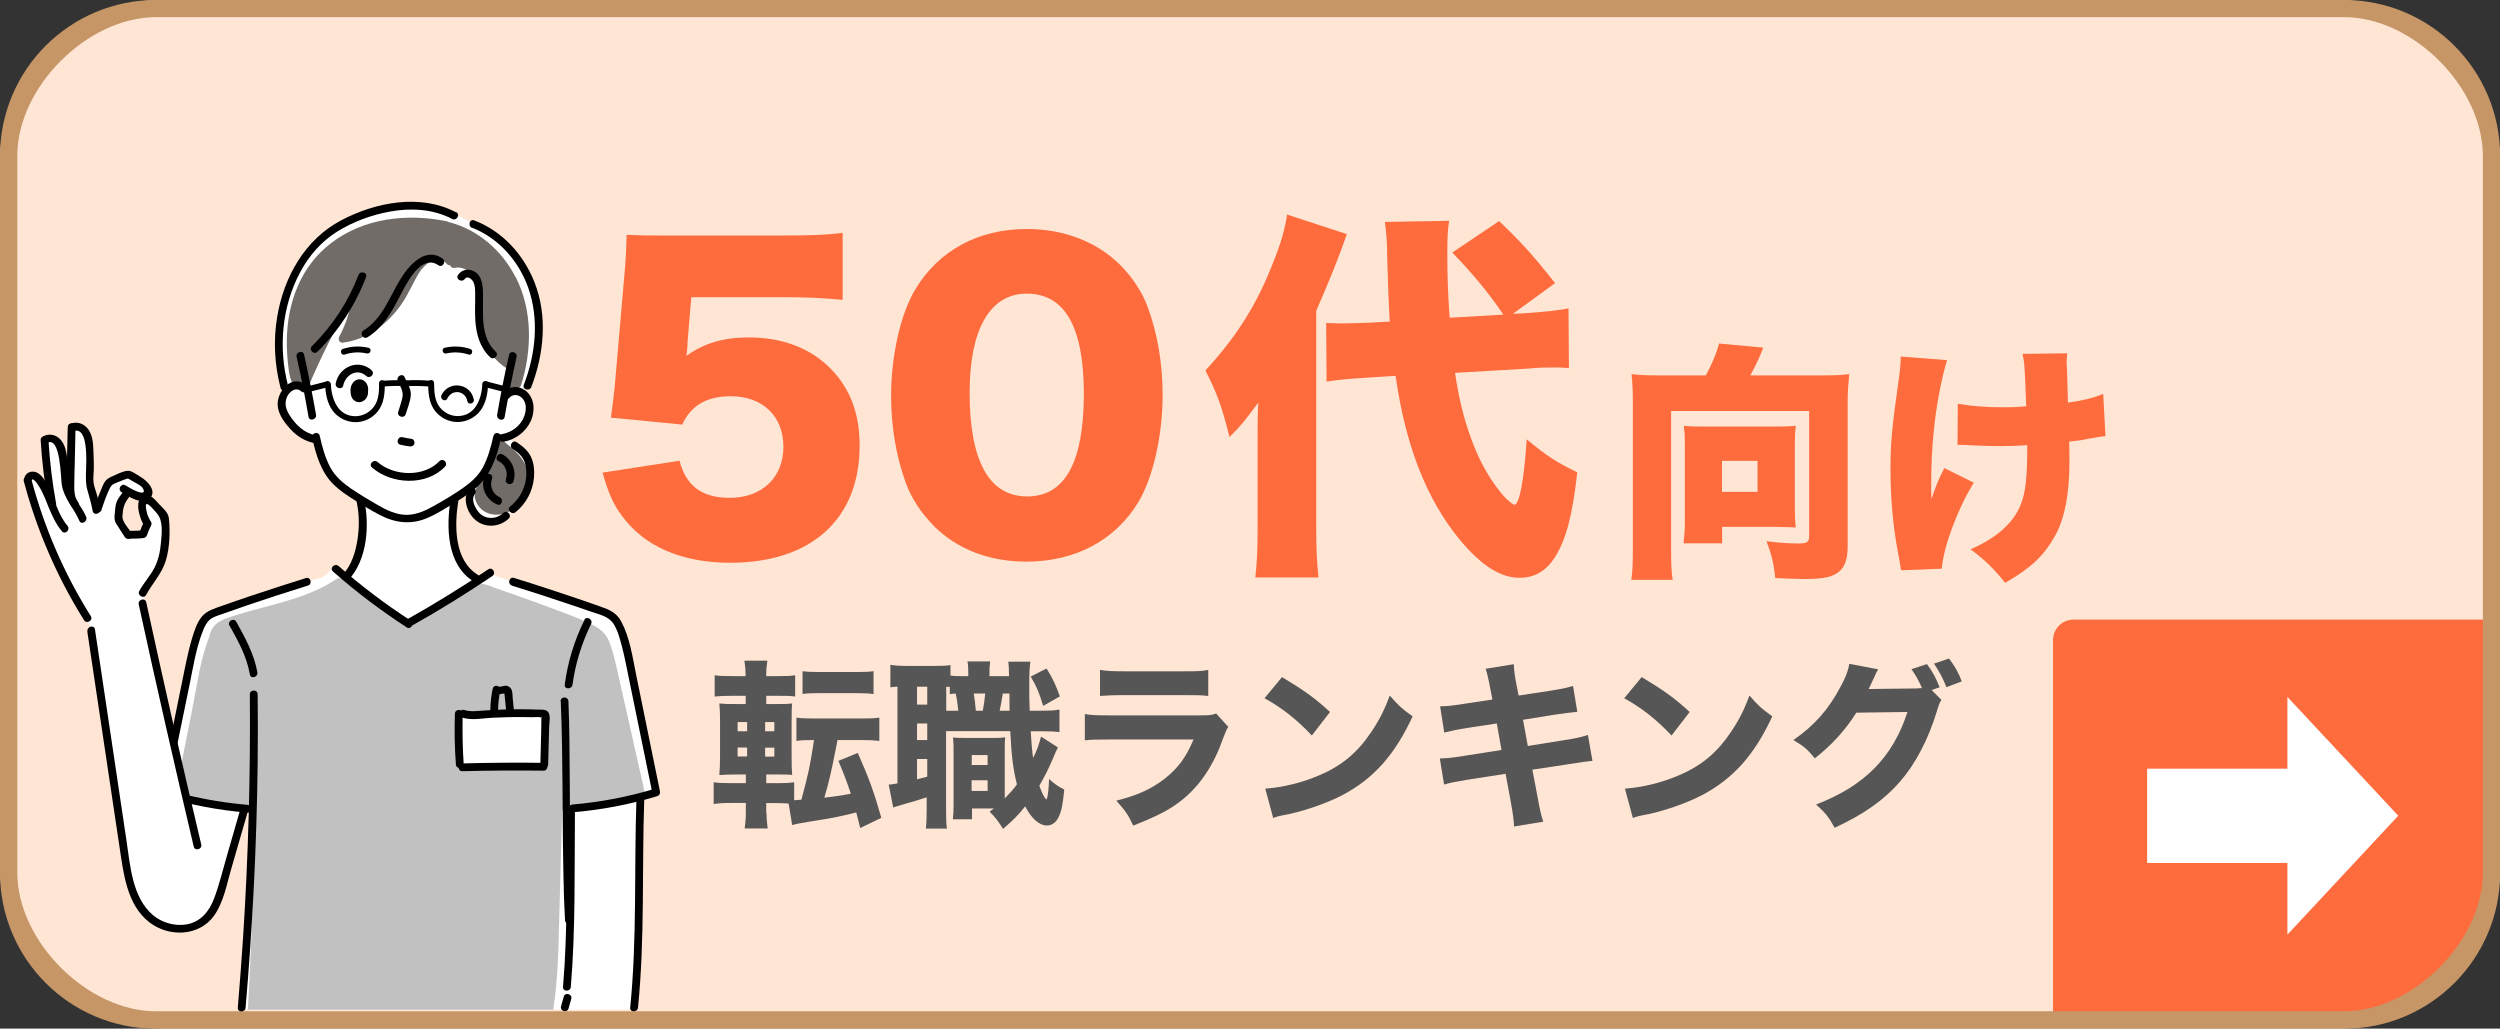 <?xml version="1.0" encoding="UTF-8"?>
<svg id="_レイヤー_2" data-name="レイヤー 2" xmlns="http://www.w3.org/2000/svg" viewBox="0 0 176.41 72.58">
  <rect x="0" y="0" width="176.41" height="72.58" fill="#333333" stroke="none"/>
  <defs>
    <style>
      .cls-1 {
        fill: #fe6c3d;
      }

      .cls-2 {
        fill: #c1c1c1;
      }

      .cls-3 {
        fill: #726c68;
      }

      .cls-4 {
        fill: #fff;
      }

      .cls-5 {
        fill: #c69666;
      }

      .cls-6 {
        fill: #ffe5d4;
      }

      .cls-7 {
        fill: #565656;
      }
    </style>
  </defs>
  <g id="_レイヤー_1-2" data-name="レイヤー 1">
    <g>
      <g>
        <rect class="cls-6" x="0" width="176.41" height="72.58" rx="11.38" ry="11.38"/>
        <path class="cls-1" d="M146.32,43.72h29.56v18.5c0,5.68-4.61,10.29-10.29,10.29h-20.72v-27.34c0-.8.65-1.45,1.45-1.45Z"/>
        <polygon class="cls-4" points="169.23 57.56 161.41 49.18 161.41 54.24 151.51 54.24 151.51 60.89 161.41 60.89 161.41 65.95 169.23 57.56"/>
        <path class="cls-5" d="M165.41,1.21c4.85,0,9.79,4.94,9.79,9.79v50.57c0,4.85-4.94,9.79-9.79,9.79H11.01c-4.85,0-9.79-4.94-9.79-9.79V11.01C1.21,6.16,6.16,1.21,11.01,1.21M165.41,0H11.01C4.93,0,0,4.93,0,11.01v50.57c0,6.08,4.93,11.01,11.01,11.01h154.4c6.08,0,11.01-4.93,11.01-11.01V11.01C176.41,4.93,171.49,0,165.41,0h0Z"/>
      </g>
      <g>
        <path class="cls-7" d="M54.09,57.36c0,.39.03.71.08,1.1h-1.62c.05-.39.08-.74.08-1.18v-.62h-.99c-.56,0-.88.01-1.28.08v-1.54c.36.05.58.06,1.19.06h1.08v-.61h-.56c-.58,0-.85.01-1.31.04.04-.46.05-.88.05-1.51v-2.17c0-.63-.01-.93-.05-1.37.41.04.58.04,1.29.04h.57v-.58h-.98c-.57,0-.8.01-1.21.05v-1.5c.36.05.63.06,1.29.06h.89v-.1c0-.37-.03-.65-.08-.99h1.62c-.05.3-.08.61-.08.99v.1h.77c.65,0,.91-.01,1.27-.06v1.5c-.38-.05-.52-.05-1.18-.05h-.86v.58h.79c.6,0,.8-.01,1.04-.04-.03.25-.04.53-.04,1.26v2.36c0,.83.01,1.13.04,1.42-.28-.03-.46-.03-1.09-.03h-.74v.61h.94c.47,0,.66-.01,1.03-.06v1.27l.51-.04c.48-1.76.63-2.45.89-4.21-.61,0-.86.01-1.24.06v-1.64c.37.05.71.06,1.31.06h3.25c.58,0,.93-.01,1.29-.06v1.64c-.37-.04-.76-.06-1.29-.06h-1.66q-.04.19-.23,1.16c-.18.91-.39,1.87-.7,2.91.84-.1,1.02-.13,1.87-.28-.33-.98-.5-1.41-.88-2.32l1.37-.56c.79,1.78,1.16,2.81,1.66,4.58l-1.49.72c-.14-.56-.15-.62-.28-1.1-1.33.33-1.54.37-3.12.62-.93.15-1.1.19-1.4.27l-.25-1.52c-.23-.01-.46-.03-.79-.03h-.79v.7ZM52.05,50.95v.65h.67v-.65h-.67ZM52.05,52.75v.63h.67v-.63h-.67ZM54.64,51.6v-.65h-.65v.65h.65ZM54.64,53.39v-.63h-.65v.63h.65ZM56.62,47.36c.36.05.63.06,1.27.06h2.48c.63,0,.91-.01,1.27-.06v1.61q-.14,0-.3-.03c-.18-.01-.55-.03-.96-.03h-2.48c-.6,0-.91.01-1.27.06v-1.62Z"/>
        <path class="cls-7" d="M73.33,50.15c.79,0,1-.01,1.43-.08v1.59c-.43-.05-.65-.06-1.43-.06h-.6c.05.8.1,1.41.17,1.89.28-.58.37-.81.56-1.51l1.19.76c-.11.23-.15.3-.38.85-.24.58-.6,1.29-.93,1.85.23.62.33.83.51.98.09-.19.14-.62.18-1.45.34.32.67.55,1.07.74-.1,1.03-.2,1.54-.39,1.92-.18.41-.48.62-.85.62-.52,0-1.08-.5-1.52-1.35-.48.61-.8.93-1.56,1.59-.38-.6-.56-.83-.95-1.22.14-.09.18-.13.3-.22h-1.54v.76h-1.35c.04-.38.05-.67.05-1.09v-3.59c0-.56,0-.69-.04-1.1.22.04.34.04.77.04h2.12c.32,0,.46,0,.79-.04-.03.3-.03.44-.03,1.1v3.21c.37-.38.6-.63.86-.99-.27-1.09-.38-1.93-.47-3.76h-4.53v5.5c0,.71.01,1.03.06,1.38h-1.49c.05-.39.06-.76.06-1.4v-.81c-.55.18-1.05.34-1.55.47-.6.18-.62.18-.81.25l-.32-1.62c.13,0,.25-.01.62-.08v-6.83c-.22.01-.32.03-.5.05v-1.59c.29.05.58.08,1.16.08h1.9c.6,0,.85-.01,1.18-.06v.74c.2.03.42.04.69.04h.57c0-.6-.01-.74-.06-1.04h1.6c-.04.3-.05.47-.05,1.04h1.38c-.01-.65-.01-.71-.05-1.02h1.56c-.06.46-.08.7-.08,1.82,0,.52,0,.85.03,1.64h.65ZM64.71,49.72h.72v-1.26h-.72v1.26ZM64.71,52.22h.72v-1.17h-.72v1.17ZM64.71,54.99c.3-.08.38-.09.72-.19v-1.24h-.72v1.43ZM67.62,50.15c-.05-.5-.09-.83-.19-1.21-.18.01-.23.01-.41.04v-.51c-.11,0-.15,0-.25-.01v1.69h.85ZM68.56,55.81h1.13v-.75h-1.13v.75ZM68.57,53.98h1.12v-.7h-1.12v.7ZM69.35,50.15c.08-.41.13-.8.17-1.21h-.81c.06.37.1.62.15,1.21h.5ZM71.24,50.15c0-.17,0-.56-.01-1.21h-.47c-.08.51-.13.8-.22,1.21h.7ZM73.85,47.17c.46.74.63,1.13.94,1.97l-1.18.67c-.3-.98-.44-1.31-.88-2.07l1.12-.57Z"/>
        <path class="cls-7" d="M76.55,50.39c.55.08.79.09,1.92.09h6.12c.74,0,.86-.01,1.23-.13l.85.94c-.14.23-.19.36-.36.8-.65,1.87-1.62,3.33-2.88,4.34-.86.7-1.73,1.14-3.47,1.83-.34-.75-.52-1.02-1.19-1.76,1.54-.39,2.5-.84,3.44-1.57.93-.74,1.5-1.52,2.01-2.75h-5.78c-1.04,0-1.42.01-1.89.06v-1.84ZM77.62,47.27c.46.08.88.1,1.75.1h4.16c1.03,0,1.27-.01,1.73-.1v1.84c-.43-.05-.62-.06-1.7-.06h-4.23c-.81,0-1.32.03-1.71.06v-1.84Z"/>
        <path class="cls-7" d="M90.47,47.78c1.64.99,2.36,1.52,3.38,2.46l-1.28,1.66c-1.05-1.12-2.12-1.96-3.34-2.63l1.24-1.5ZM89.28,55.65c1.17-.08,2.62-.42,3.78-.93,1.61-.67,2.74-1.62,3.73-3.11.57-.85.91-1.54,1.28-2.53.6.7.83.91,1.61,1.47-1.26,2.72-2.75,4.39-4.96,5.56-1.02.53-2.48,1.05-3.69,1.32q-.32.06-.56.11c-.29.06-.37.09-.63.18l-.56-2.08Z"/>
        <path class="cls-7" d="M105.17,48.65q-.19-1.05-.34-1.46l1.99-.32c.01.41.06.77.19,1.46l.15.75,2.23-.34c.83-.13,1.12-.19,1.61-.34l.3,1.83q-.56.05-1.6.2l-2.23.36.34,1.85,2.54-.41c.84-.13,1.18-.2,1.7-.37l.32,1.83q-.44.03-1.66.23l-2.58.39.36,1.89c.18.99.24,1.27.41,1.78l-2.06.34c-.01-.37-.09-.96-.24-1.78l-.36-1.94-2.74.43c-.79.13-1.08.18-1.6.33l-.3-1.84c.52-.01.84-.05,1.68-.18l2.67-.42-.33-1.87-1.98.3c-.89.14-1.03.18-1.73.34l-.29-1.85c.56-.01.79-.04,1.71-.18l1.98-.3-.14-.72Z"/>
        <path class="cls-7" d="M115.85,47.78c1.64.99,2.36,1.52,3.38,2.46l-1.28,1.66c-1.05-1.12-2.12-1.96-3.34-2.63l1.24-1.5ZM114.66,55.65c1.17-.08,2.62-.42,3.78-.93,1.61-.67,2.74-1.62,3.73-3.11.57-.85.91-1.54,1.28-2.53.6.7.83.91,1.61,1.47-1.26,2.72-2.75,4.39-4.96,5.56-1.02.53-2.48,1.05-3.69,1.32q-.32.06-.56.11c-.29.06-.37.09-.63.18l-.56-2.08Z"/>
        <path class="cls-7" d="M136.99,49.4c-.13.19-.17.3-.32.8-.61,1.99-1.5,3.69-2.6,4.96-1.14,1.31-2.59,2.32-4.61,3.25-.42-.76-.63-1.03-1.31-1.64,3.43-1.32,5.41-3.33,6.45-6.53l-3.61.05c-.77,1.23-1.76,2.31-2.93,3.22-.53-.65-.76-.84-1.51-1.29,1.49-1.03,2.49-2.17,3.33-3.77.37-.67.55-1.16.61-1.61l2.04.39c-.06.09-.19.34-.37.76-.11.25-.17.36-.3.63l3.3-.04c.14,0,.27-.01.46-.03-.22-.51-.41-.86-.74-1.33l1.09-.36c.43.58.62.94.9,1.64l-.57.19.69.69ZM137.53,46.47c.41.53.69,1.04.9,1.61l-1.08.41c-.25-.63-.55-1.18-.88-1.66l1.05-.36Z"/>
      </g>
      <g>
        <g>
          <path class="cls-1" d="M48.52,24.24c0,.14-.03.41-.08.87,1.22-.89,2.62-1.3,4.38-1.3,2.41,0,4.38.76,5.81,2.22,1.35,1.38,2.03,3.14,2.03,5.41,0,5.19-3.41,8.27-9.14,8.27-3.41,0-6.08-1.16-7.65-3.33-.62-.84-.95-1.62-1.35-3.03l5.43-.84c.46,1.78,1.59,2.62,3.54,2.62,2.27,0,3.79-1.43,3.79-3.6s-1.46-3.57-3.73-3.57c-1.7,0-2.81.68-3.41,2l-5.03-.49c.11-.81.19-1.46.27-2.22l.73-8.44c.05-.57.08-1.22.11-2.24,1.14.05,1.41.05,2.7.05h8.08c2.38,0,3.38-.05,4.46-.19v4.73c-1.43-.14-2.68-.19-4.41-.19h-6.27l-.27,3.24Z"/>
          <path class="cls-1" d="M65.9,37.11c-.89-.89-1.57-1.92-1.97-3-.7-1.92-1.05-4-1.05-6.19,0-2.84.68-5.79,1.7-7.49,1.65-2.76,4.46-4.27,7.87-4.27,2.62,0,4.92.89,6.57,2.51.89.89,1.57,1.92,1.97,3,.7,1.92,1.05,4,1.05,6.22,0,2.84-.68,5.81-1.7,7.52-1.62,2.7-4.46,4.22-7.9,4.22-2.65,0-4.89-.87-6.54-2.51ZM68.42,27.7c0,4.84,1.38,7.33,4.06,7.33s4-2.43,4-7.25-1.41-7.06-4.03-7.06-4.03,2.57-4.03,6.98Z"/>
          <path class="cls-1" d="M88.74,31.3c0-1.46,0-2.03.05-2.89-1.03,1.38-1.22,1.62-2.03,2.43-.54-2.16-.87-3.06-1.7-4.7,2.22-2.41,3.62-4.65,4.76-7.57.54-1.32.87-2.46,1-3.43l4.22,1.38q-.78,2.27-2.16,5.41v15.47c0,1.43.05,2.3.16,3.35h-4.46c.11-1,.16-1.92.16-3.35v-6.08ZM102.67,26.29c.33,2.27.84,4.06,1.57,5.73.51,1.14,1.14,2.14,1.84,2.95.22.27.68.65.78.65.35,0,.68-1.7.87-4.62,1.43,1.19,2.11,1.62,3.57,2.33-.35,3.08-.78,4.7-1.57,5.98-.62.97-1.43,1.46-2.49,1.46-1.38,0-2.73-.87-4.27-2.73-2.3-2.81-3.79-6.57-4.49-11.52l-2.14.14c-1.35.08-1.89.14-2.73.27l-.03-4.14c.78.03.87.03,1.16.03.43,0,1.41-.03,1.87-.05l1.46-.08q-.11-1.62-.19-4.73c0-.87-.05-1.6-.16-2.3l4.54-.08c-.11.65-.13,1.19-.13,2.3,0,1.54.03,2.6.16,4.54l3.79-.22c-.97-1.46-2.19-2.92-3.6-4.38l3.3-2.22c1.43,1.35,2.41,2.41,3.95,4.38l-2.97,2.16.73-.03c1.57-.11,2.35-.19,3.19-.35l.03,4.22c-.51-.05-.78-.05-1.16-.05-.54,0-.84,0-1.73.08l-5.14.3Z"/>
        </g>
        <g>
          <path class="cls-1" d="M120.37,26.48c.39-.69.78-1.6.93-2.24l3.12.29c-.21.59-.48,1.16-.91,1.96h5.02c.87,0,1.34-.02,1.96-.09-.07.71-.11,1.26-.11,1.94v10.2c0,1.1-.29,1.71-.98,2.03-.39.2-1.09.29-2.03.29-.37,0-1.37-.04-2.1-.07-.11-1.03-.25-1.64-.62-2.6.8.11,1.66.16,2.26.16s.75-.09.75-.52v-8.83h-9.74v9.69c0,1.14.02,1.6.11,2.23h-2.92c.09-.62.11-1.09.11-2.23v-10.33c0-.66-.02-1.21-.09-1.96.61.07,1.07.09,1.94.09h3.31ZM126.65,35.78c0,.68.02,1.05.07,1.44-.48-.02-.98-.04-1.37-.04h-3.83v1.16h-2.72c.05-.5.09-.94.09-1.51v-5.52c0-.53-.02-.85-.07-1.26.45.04.75.05,1.3.05h5.25c.57,0,.93-.02,1.35-.05-.05.41-.07.78-.07,1.34v4.4ZM121.51,34.71h2.51v-2.19h-2.51v2.19Z"/>
          <path class="cls-1" d="M137.39,25.4c-.44,1.53-.75,3.19-.94,5.06-.12,1.1-.18,2.44-.18,4.1,0,0,0,.16.02.66.25-.78.52-1.44.91-2.19l2.08,1.03c-1.16,1.87-2.15,4.56-2.26,6.07l-2.87.11q-.05-.37-.25-1.41c-.32-1.69-.5-3.76-.5-5.64s.07-2.8.61-6.62c.09-.68.11-.94.11-1.41l3.28.25ZM138.15,28.49c.91.16,1.92.25,3.21.25.66,0,1.1-.02,1.62-.07-.12-3.03-.12-3.06-.27-3.7l3.17-.04c-.04.34-.05.48-.05.68,0,.07,0,.18.02.34.02.34.04,1.18.07,2.46,1.03-.14,1.76-.32,2.49-.61l.16,2.97c-.3.04-.41.05-1.03.16-.64.12-.68.14-1.53.23.02.85.02,1.03.02,1.44,0,2.28-.36,4.08-1.05,5.27-.78,1.37-1.67,2.21-3.49,3.26-.82-1.03-1.41-1.6-2.44-2.37,1.85-.8,3.03-1.87,3.54-3.15.34-.85.46-1.91.46-3.99v-.21c-.69.05-1.14.07-1.91.07-.68,0-1.25-.02-1.87-.05q-.59-.04-1.14-.04l.02-2.9Z"/>
        </g>
      </g>
      <g>
        <path class="cls-4" d="M36.99,27.76c.32.3.33.8.31,1.24-.01.25-.04.51-.15.74-.08.16-.21.29-.34.41-.33.32-.68.7-1.14.74.65.23,1.21.73,1.51,1.35s.35,1.36.13,2.02c-.19.57-.56,1.05-.93,1.52-.27.35-.56.71-.96.9-.63.31-1.45.1-1.9-.43s-.49-1.38-.21-2.02c-1.01,1.1-2.35,1.89-3.81,2.24-.43.1-.87.16-1.3.09-.33-.05-.64-.18-.94-.32-1.04-.47-2.03-1.04-2.96-1.7-.39-.28-.78-.58-1.06-.98-.29-.41-.45-.9-.61-1.38-.14-.42-.24-.81-.37-1.23-.73-.15-1.45-.51-1.89-1.12s-.56-1.47-.19-2.12c.04-.06.18,0,.16-.07-.62-1.88-.88-3.89-.54-5.84.33-1.95,1.3-3.81,2.82-5.06.39-.32.82-.6,1.26-.85,1.31-.75,2.75-1.29,4.26-1.44,1.5-.15,3.06.11,4.38.85.31.17.61.36.92.52.31.16.62.32.92.5,1.4.84,2.5,2.16,3.1,3.68.98,2.51.57,5.28-.46,7.76Z"/>
        <path class="cls-4" d="M34.66,41.43c-1.6,1.55-3.3,3-5.08,4.33-.12.09-.24.18-.39.18-.13,0-.25-.06-.36-.12-2.01-1.09-3.7-2.56-5.33-4.16.54-.5,1.09-1.01,1.38-1.69.11-.26.18-.53.25-.8.4-1.63.73-3.34.34-4.98,1.04.16,2.17-.1,3.22-.21,1.16-.11,2.33-.12,3.49-.02-.53,1.66-.32,3.45.24,5.1.13.39.29.77.54,1.1.42.56,1.08.96,1.7,1.26Z"/>
        <path class="cls-3" d="M36.37,19.54c-.95-1.87-2.67-3.36-4.71-3.87-.03-.02-.07-.04-.11-.05-2.8-.58-5.84-.25-8.17,1.52-2.15,1.63-3.1,4.19-3.14,6.83-.01.73.04,1.46.14,2.18.09.63.31,1.42,1.09,1.38.14,0,.22-.08.27-.2.88-2.09,1.9-4.12,3.04-6.08-.13.88-.42,1.73-.85,2.52-.09.16.02.44.24.41,1.73-.21,3.13-1.27,4.12-2.66.51-.71.82-1.51,1.27-2.25.37-.62,1.33-1.4,1.98-.64.07.08.14.1.22.09.05.12.16.22.32.18.88-.17,1.48.66,1.66,1.42.19.81.07,1.66.13,2.48.1,1.35.81,2.55,1.98,3.25-.05.35-.09.71-.14,1.06-.02.15.14.27.28.28.17,0,.33,0,.5.01.12,0,.23-.09.27-.2.79-2.48.83-5.29-.37-7.65Z"/>
        <path class="cls-3" d="M35.69,31.28s-.05-.07-.08-.1c-.04-.03-.08-.05-.12-.07-.04-.03-.07-.06-.11-.09-.23-.18-.54.06-.47.27-.04.05-.07.1-.1.16-.08.2-.07.44-.1.65-.05.34-.15.66-.3.97-.38.8-1.29,1.54-.74,2.49.46.8,1.47.95,2.24.54.82-.44,1.31-1.36,1.35-2.27.05-1.2-.73-1.89-1.57-2.57Z"/>
        <g>
          <path d="M20.93,25.18c.32,1.4.6,2.82.84,4.23.06.35.59.2.53-.15-.25-1.42-.53-2.83-.84-4.23-.08-.35-.61-.2-.53.15h0Z"/>
          <path d="M35.92,25.04c-.32,1.4-.6,2.82-.84,4.23-.06.35.47.5.53.15.25-1.42.53-2.83.84-4.23.08-.35-.45-.49-.53-.15h0Z"/>
          <path d="M34.82,30.75c-.17.76-.38,1.55-.75,2.24-.34.62-.87,1.08-1.45,1.48-.61.42-1.24.8-1.88,1.16-.63.36-1.31.7-2.05.7s-1.42-.34-2.05-.7c-.64-.37-1.27-.75-1.88-1.16-.58-.4-1.11-.86-1.45-1.48-.37-.69-.58-1.48-.75-2.24-.08-.35-.61-.2-.53.15.26,1.18.63,2.44,1.52,3.3.43.42.93.75,1.44,1.07.59.37,1.19.75,1.81,1.07,1.1.57,2.21.7,3.36.21.63-.27,1.21-.64,1.79-.99.51-.31,1.02-.63,1.49-1.01,1.15-.92,1.61-2.25,1.92-3.65.08-.35-.45-.49-.53-.15h0Z"/>
          <path d="M28.07,26.89c.17.36.41.72.33,1.13-.07.35-.2.7-.3,1.05-.1.34.43.49.53.15.13-.43.34-.92.36-1.38.01-.42-.27-.86-.44-1.23-.15-.32-.62-.04-.48.28h0Z"/>
          <path d="M28.25,31.38c.21.05.43.09.65.12.15.02.3-.04.34-.19.04-.13-.04-.32-.19-.34-.22-.03-.43-.07-.65-.12-.34-.08-.49.45-.15.53h0Z"/>
          <path d="M26.25,32.99c1.38,1.2,3.83,1.32,5.15-.06.25-.26-.14-.65-.39-.39-1.11,1.15-3.21,1.07-4.37.06-.27-.23-.66.16-.39.39h0Z"/>
          <path d="M35.9,28.11c.27-.33.7-.3.97.01.3.33.27.83.13,1.23-.25.7-.89,1.17-1.61,1.29-.35.06-.2.59.15.53,1.13-.19,2.12-1.19,2.11-2.38,0-.55-.27-1.11-.78-1.36-.46-.23-1.04-.12-1.36.28-.22.27.16.66.39.39h0Z"/>
          <path d="M21.64,27.21c-1-.91-2.16.41-2.04,1.47.07.61.51,1.19.92,1.63.43.46.97.8,1.58.94.34.08.49-.45.15-.53-.79-.18-1.39-.74-1.81-1.41-.26-.41-.39-.83-.19-1.3.16-.37.62-.74,1-.4.26.24.65-.15.39-.39h0Z"/>
          <path d="M31.49,24.94c.54-.12,1.06-.09,1.58.08.25.08.36-.32.11-.4-.59-.19-1.19-.22-1.8-.08-.26.06-.15.46.11.4h0Z"/>
          <path d="M26,24.54c-.61-.14-1.21-.11-1.8.08-.25.08-.14.48.11.4.52-.17,1.04-.2,1.58-.08.26.06.37-.34.11-.4h0Z"/>
          <path d="M24.84,27.11c.08-.16.25-.31.43-.34.2-.03.39.04.52.19.16.18.22.42.18.65,0,.12,0,.24-.05.34-.07.19-.21.33-.4.4-.19.07-.4.02-.55-.11-.16-.14-.22-.35-.23-.55-.02-.2,0-.41.1-.59Z"/>
          <path d="M26.23,26.13c-.93-.84-2.3-.26-2.54.92-.07.35.46.49.53.15.15-.74.98-1.25,1.62-.67.26.24.65-.15.39-.39h0Z"/>
          <path d="M31.22,18.24c-1.25-.87-2.43.56-3.01,1.53-.74,1.25-1.26,2.75-2.56,3.55-.3.18-.03.66.28.48,1.06-.65,1.67-1.72,2.23-2.79.44-.83,1.51-3.17,2.78-2.29.29.2.57-.27.28-.48h0Z"/>
          <path d="M25.3,19.4c-.72,1.89-1.85,3.6-3.29,5.03-.25.25.14.64.39.39,1.51-1.49,2.68-3.29,3.43-5.27.13-.33-.41-.47-.53-.15h0Z"/>
          <path d="M32.8,19.69c.19-.29.54.05.62.24.11.26.11.55.11.82.01.62-.03,1.24.01,1.85.06.96.32,1.93,1.05,2.61.26.24.65-.15.39-.39-1.13-1.07-.86-2.75-.9-4.15-.01-.54-.07-1.21-.6-1.51-.4-.23-.9-.15-1.16.24-.2.3.28.57.48.28h0Z"/>
          <path d="M32.18,14.98c-2.53-1.33-5.69-.71-8.11.57-2.56,1.35-4.04,4-4.51,6.8-.28,1.68-.19,3.39.24,5.03.09.34.62.2.53-.15-.7-2.66-.45-5.6.86-8.04.61-1.14,1.47-2.13,2.57-2.83,1.13-.71,2.44-1.19,3.75-1.43,1.48-.27,3.04-.19,4.4.52.31.16.59-.31.28-.48h0Z"/>
          <path d="M33.31,16.07c1.87.72,3.29,2.35,3.96,4.22.79,2.24.53,4.69-.31,6.87-.13.33.4.47.53.15.9-2.33,1.16-5.02.23-7.38-.77-1.97-2.27-3.62-4.26-4.38-.33-.13-.47.4-.15.53h0Z"/>
          <path d="M36.17,31.67c.39.26.73.53.87,1,.11.38.13.79.07,1.17-.12.76-.52,1.43-1.12,1.91-.28.22.12.61.39.39.75-.6,1.22-1.5,1.3-2.45.04-.47,0-.97-.19-1.4-.21-.49-.61-.8-1.04-1.09-.29-.2-.57.28-.28.48h0Z"/>
          <path d="M33.12,34.47c-.53.67-.16,1.75.46,2.25.69.56,1.7.47,2.32-.13.25-.25-.13-.64-.39-.39-.4.39-1.04.47-1.51.15-.37-.25-.84-1.06-.49-1.49.22-.27-.17-.67-.39-.39h0Z"/>
          <path d="M34.18,33.62c-.3.8.14,1.66.91,1.98.33.14.47-.4.15-.53-.5-.21-.7-.81-.52-1.3.12-.33-.41-.48-.53-.15h0Z"/>
          <path d="M35.18,32.53c.47.25.69.78.52,1.29-.11.34.42.48.53.15.24-.73-.1-1.55-.78-1.91-.31-.16-.59.31-.28.48h0Z"/>
          <g>
            <path d="M30.21,27.03c.01.69.05,1.41.5,1.98.37.47.96.77,1.57.77.62,0,1.22-.29,1.6-.78.42-.54.53-1.24.57-1.91.02-.27-.4-.26-.41,0-.06,1.06-.49,2.27-1.76,2.27-.48,0-.94-.24-1.24-.61-.39-.49-.4-1.14-.41-1.73,0-.27-.42-.27-.41,0h0Z"/>
            <path d="M34.2,27.31c.44.11.88.23,1.33.34.26.07.37-.33.11-.4-.44-.11-.88-.23-1.33-.34-.26-.07-.37.33-.11.4h0Z"/>
            <path d="M30.39,26.87c-.56-.05-1.12-.06-1.68-.03-.26.01-.27.43,0,.41.56-.03,1.12-.01,1.68.03.26.02.26-.39,0-.41h0Z"/>
            <path d="M26.75,27.03c0,.57-.01,1.18-.36,1.66-.3.41-.78.67-1.29.68-1.27.01-1.7-1.22-1.76-2.27-.02-.26-.43-.27-.41,0,.04.66.15,1.35.55,1.89.38.5.99.8,1.62.8.59,0,1.16-.28,1.53-.73.48-.57.52-1.31.53-2.03,0-.27-.41-.27-.41,0h0Z"/>
            <path d="M23.07,26.91c-.44.11-.88.23-1.33.34-.26.07-.15.46.11.4.44-.11.88-.23,1.33-.34.26-.07.15-.46-.11-.4h0Z"/>
            <path d="M26.98,27.28c.56-.05,1.12-.06,1.68-.03.27.01.27-.4,0-.41-.56-.03-1.12-.01-1.68.03-.26.02-.27.44,0,.41h0Z"/>
          </g>
          <path d="M33.43,28.18c-.23-1.15-1.77-1.35-2.28-.29-.13.27.28.51.41.24.34-.7,1.27-.58,1.42.18.06.3.51.17.46-.13Z"/>
        </g>
        <path d="M25.17,35.43c.19.87.19,1.8.05,2.68-.14.85-.4,1.74-.99,2.39-.24.26.15.65.39.39,1.29-1.41,1.47-3.82,1.08-5.61-.07-.35-.61-.2-.53.15h0Z"/>
        <path d="M31.81,35.15c-.33,2-.32,4.71,1.64,5.9.3.18.58-.29.28-.48-1.71-1.04-1.67-3.54-1.38-5.28.06-.35-.47-.5-.53-.15h0Z"/>
        <path class="cls-4" d="M46.17,54.82s-.02-.06-.04-.09c-.49-2.59-1.04-5.18-1.59-7.76-.15-.69-.29-1.38-.53-2.04-.2-.54-.36-1.19-.82-1.53-.46-.34-1.02-.51-1.56-.68-2.1-.65-4.19-1.3-6.29-1.95-.26-.08-.51-.2-.75-.35-.17.11-.35.21-.53.3-.41.23-.8.48-1.19.73-.44.27-.88.54-1.32.81-.89.54-1.78,1.08-2.66,1.63-.02.01-.04.02-.06.02-.03,0-.05,0-.08-.02-.44-.3-.87-.62-1.3-.94-.71-.53-1.43-1.03-2.15-1.54-.62-.45-1.24-.92-1.76-1.48-.2.29-.41.57-.7.74-.22.13-.47.19-.71.24-2.27.55-4.5,1.32-6.62,2.29-.3.14-.61.28-.87.5-.26.22-.47.51-.63.81-.28.54-.44,1.14-.58,1.73-.78,3.14-1.4,6.32-1.88,9.52.28.16.56.31.86.43-.21.96-.4,1.92-.53,2.89-.15,1.19-.14,2.43.4,3.54.37.76,1.27,1.86,2.25,1.61.14-.03.25-.09.34-.17.06-.02.12-.07.15-.15,0,0,0,0,0,0,.13-.17.22-.39.29-.61.23-.68.44-1.37.65-2.05,0-.03.01-.06.01-.09.46-1.33.91-2.66,1.35-3.99.17-.02.34-.04.51-.06-.04,1.27-.09,2.56-.13,3.83-.05,1.53-.1,3.06-.22,4.58-.15,1.9-.31,3.81-.48,5.72h23.67c-.19-2.07-.37-4.15-.53-6.22,0,0,.02,0,.03.01-.27-1.81-.29-3.64-.37-5.46,0-.05.02-.09.06-.11,0,0,0-.01,0-.02-.02-.08.04-.13.1-.15-.01-.42-.01-.84,0-1.26,0-.21-.06-.65.08-.83.11-.14.44-.17.6-.19,0,.02.01.04.02.07.36-.05.72-.09,1.08-.13.38-.04.76-.08,1.13-.14.36-.06.71-.14,1.07-.19.43-.07.87-.12,1.29-.23-.01-.06-.03-.12-.04-.18.11-.02.22-.04.33-.07.23-.05.52-.05.73-.16.41-.2.05-.87-.04-1.17Z"/>
        <path class="cls-4" d="M39.98,70.09c-.11.38-.21.77-.32,1.15h4.97c.14-.76.25-1.52.31-2.3.07-.9.08-1.79.09-2.69.03-3.71.07-7.41.1-11.12-.41-.73-1.35-.98-2.19-1.03-.78-.05-1.6.03-2.24.47-.64.44-1.01,1.19-1.16,1.94-.15.76-.11,1.54-.06,2.32.23,3.76,1.51,7.62.5,11.26Z"/>
        <path class="cls-2" d="M12.54,56.31c.15.11.3.18.47.21.06.03.12.05.2.06.52.1,1.06.12,1.59.18l3.2.36c-.06,3.87-.19,7.75-.38,11.62-.04.84-.09,1.67-.13,2.51h21.55c.02-.1.03-.2.04-.3.22-1.51.3-3.03.34-4.55.08-3.08.17-6.16.25-9.24,1.89-.2,3.77-.49,5.64-.89.15-.03.22-.2.19-.34-.41-1.84-.83-3.67-1.24-5.51-.2-.9-.4-1.8-.61-2.7-.19-.83-.36-1.7-.68-2.49-.31-.75-.97-1.07-1.67-1.38-.79-.35-1.61-.65-2.42-.95-.86-.32-1.72-.63-2.59-.94-.41-.14-.82-.29-1.23-.43-.38-.13-.82-.35-1.24-.36-.42-.01-.8.3-1.14.5-.44.26-.88.51-1.33.77-.88.51-1.77,1.03-2.65,1.54-1.52-1.04-3.04-2.08-4.57-3.12-.06-.04-.11-.05-.17-.05-.06-.02-.13-.01-.21.04-1.41.96-3.05,1.44-4.68,1.88-.8.22-1.61.42-2.41.68-.49.16-1.07.3-1.45.66-.03.02-.06.04-.08.08-.08.09-.15.19-.21.31-.07.15-.11.31-.15.47-.62,1.55-.84,3.25-1.16,4.88-.41,2.06-.82,4.12-1.22,6.18-.03.13.02.23.13.31ZM32.57,50.52s.04-.02.07-.03c.78-.06,1.57-.03,2.35,0,.69.03,1.39.05,2.08.01.22-.01.44-.04.66-.06.17-.02.39-.04.52.1.13.15.13.39.13.57,0,.22-.03.43-.03.65,0,.68-.02,1.37-.04,2.05,0,0,0,.01,0,.02,0,.05-.02.11-.09.12-.41.07-.83.08-1.25.06-.37-.01-.74-.04-1.11-.06-.34-.01-.68,0-1.02.02-.68.04-1.39.09-2.06-.09-.07.09-.21.04-.22-.08-.09-1.06.05-2.13-.09-3.18,0-.06.05-.11.1-.12Z"/>
        <path d="M21.59,40.79c-1.32.41-2.64.84-3.96,1.28-.66.22-1.31.45-1.97.68-.5.18-1.05.33-1.41.75-.36.43-.54,1.03-.7,1.55-.19.63-.33,1.28-.47,1.93-.28,1.38-.56,2.75-.84,4.13l-.97,4.75c-.03.15.04.29.19.34,1.95.59,3.95.97,5.98,1.14.35.03.35-.52,0-.55-1.98-.17-3.93-.54-5.83-1.12.06.11.13.23.19.34.53-2.6,1.06-5.21,1.6-7.81.25-1.24.45-2.51.92-3.69.11-.28.24-.56.47-.77.22-.2.52-.28.8-.38.63-.22,1.26-.44,1.89-.66,1.41-.48,2.83-.94,4.25-1.38.34-.1.19-.64-.15-.53h0Z"/>
        <path d="M16.2,44.15c.61,1.09,1.22,2.19,1.43,3.44.06.35.59.2.53-.15-.23-1.29-.86-2.44-1.49-3.57-.17-.31-.65-.03-.48.28h0Z"/>
        <path d="M17.63,48.99c.05,5.74-.11,11.47-.48,17.2-.11,1.64-.23,3.28-.37,4.92-.03.35.52.35.55,0,.49-5.71.78-11.44.85-17.17.02-1.65.02-3.3,0-4.95,0-.35-.55-.35-.55,0h0Z"/>
        <path d="M41.24,43.75c-.71,1.44-1.18,2.97-1.39,4.56-.05.35.5.35.55,0,.2-1.49.65-2.93,1.31-4.28.16-.32-.32-.6-.48-.28h0Z"/>
        <path d="M39.57,49.49c.17,4.11.1,8.23.19,12.34.02,1.03.05,2.07.11,3.1.02.35.57.35.55,0-.25-4.2-.18-8.42-.24-12.62-.01-.94-.03-1.88-.07-2.83-.01-.35-.56-.35-.55,0h0Z"/>
        <path d="M36.11,41.32c1.25.39,2.5.79,3.74,1.21.61.2,1.22.41,1.82.62.58.2,1.28.33,1.63.88.32.51.47,1.15.62,1.72.16.63.28,1.26.41,1.89.27,1.3.53,2.6.8,3.91.3,1.48.61,2.96.91,4.44.06-.11.13-.23.19-.34-1.9.58-3.85.95-5.83,1.12-.35.03-.35.58,0,.55,2.03-.17,4.03-.55,5.98-1.14.15-.05.22-.19.19-.34-.56-2.76-1.13-5.51-1.69-8.27-.25-1.24-.44-2.59-1.04-3.71-.25-.47-.63-.74-1.12-.93-.63-.24-1.28-.45-1.91-.67-1.51-.51-3.02-1.01-4.54-1.48-.34-.11-.48.43-.15.53h0Z"/>
        <path d="M23.5,40.33c1.63,1.44,3.37,2.75,5.2,3.94.3.19.57-.28.28-.48-1.79-1.16-3.49-2.44-5.09-3.85-.27-.23-.66.15-.39.39h0Z"/>
        <path d="M34.46,40.17c-1.83,1.23-3.7,2.39-5.62,3.47-.31.17-.03.65.28.48,1.92-1.08,3.79-2.24,5.62-3.47.29-.2.02-.67-.28-.48h0Z"/>
        <path d="M32.1,50.36c-.04,1.19-.02,2.39.07,3.58.02.35.57.35.55,0-.08-1.19-.1-2.39-.07-3.58.01-.35-.54-.35-.55,0h0Z"/>
        <path d="M32.6,50.63c.66.22,1.4.06,2.07.02.78-.04,1.57-.06,2.36-.05.18,0,.35,0,.53.01.17,0,.45-.04.61.02.04-.14.05-.11.03.07,0,.1,0,.21,0,.31,0,.18,0,.36-.01.54-.02.8-.04,1.59-.06,2.39,0,.35.54.35.55,0,.02-.87.05-1.75.07-2.62,0-.3.11-.76-.04-1.03-.15-.27-.56-.21-.82-.22-.84-.03-1.67-.03-2.51,0-.43.02-.86.04-1.29.07-.44.03-.89.1-1.32-.04-.34-.11-.48.42-.15.53h0Z"/>
        <path d="M32.63,54.42c1.91-.05,3.82-.06,5.73-.04.35,0,.35-.55,0-.55-1.91-.03-3.82-.01-5.73.04-.35,0-.36.56,0,.55h0Z"/>
        <path d="M35.15,50.09c0-.46.06-.9.15-1.35-.15.04-.31.08-.46.12.27.23.46.08.77.08.04,0,.04-.02-.02-.05,0,.07.01.13.02.2.01.13.02.25.04.38.03.28.05.55.08.83.03.35.59.35.55,0-.03-.34-.07-.68-.1-1.02-.02-.21,0-.49-.12-.68-.08-.13-.22-.2-.37-.22-.07,0-.44.1-.46.09-.15-.13-.41-.1-.46.12-.11.49-.16.99-.17,1.5,0,.35.55.35.55,0h0Z"/>
        <g>
          <path d="M44.91,56.39c-.17,4.9.05,9.82-.44,14.71-.04.35.52.35.55,0,.49-4.89.27-9.81.44-14.71.01-.35-.54-.35-.55,0h0Z"/>
          <path d="M39.78,70.33c-.06.23-.13.46-.19.68-.1.34.43.49.53.15.06-.23.13-.46.19-.68.1-.34-.44-.49-.53-.15h0Z"/>
        </g>
        <path d="M40.02,57.33c-.05,4.1.05,8.22-.29,12.31-.03.35.52.35.55,0,.34-4.09.25-8.21.29-12.31,0-.35-.55-.35-.55,0h0Z"/>
        <g>
          <path class="cls-4" d="M14.85,64.47c-.59.99-1.96,1.33-3.05.95-1.09-.38-1.9-1.34-2.36-2.39-.47-1.05-.63-2.21-.8-3.35-.78-5.43-1.55-10.85-2.33-16.28.39-.48.79-.99,1.33-1.29.54-.3,1.21-.42,1.79-.2.17.06.33.16.43.3.08.12.12.27.16.41,1.34,5.63,2.69,11.25,4.03,16.88.41,1.72,1.72,3.44.81,4.96Z"/>
          <path class="cls-4" d="M10.15,42.54c-.05-.23-.1-.47-.02-.69.06-.18.21-.33.34-.47.49-.56.8-1.25.97-1.97.18-.72.23-1.46.25-2.2,0-.16,0-.32-.03-.48-.04-.19-.12-.36-.22-.52-.19-.33-.43-.64-.71-.9-.12-.12-.3-.24-.44-.15-.07.04-.11.11-.14.19-.26.69.3,1.49.02,2.16-.03.07-.07.15-.14.18-.05.03-.11.03-.17.03-.22,0-.43-.02-.65-.05-.07-.01-.14-.02-.2-.07-.05-.03-.08-.08-.11-.13-.16-.25-.31-.5-.44-.77-.05-.11-.1-.22-.12-.34-.01-.12,0-.23.03-.35.1-.44.31-.85.59-1.2.02-.03.05-.06.09-.07.03,0,.07,0,.1.01.37.11.75.18,1.11.29.12-.11.14-.31.08-.46-.06-.15-.19-.27-.31-.38-.2-.17-.41-.32-.63-.46-.08-.05-.15-.09-.24-.11-.11-.02-.23.01-.34.05-.31.1-.63.19-.94.29-.07.02-.14.04-.2.09-.09.07-.14.18-.19.28-.23.53-.42,1.02-.65,1.55-.1-.45-.28-.87-.37-1.32-.08-.4-.09-.82-.11-1.23-.01-.47-.03-.95-.04-1.42-.01-.43-.03-.88-.24-1.26s-.64-.69-1.03-.52c-.07,1.51-.14,2.95-.2,4.46-.08-.93-.25-1.86-.5-2.76-.05-.17-.1-.34-.2-.49-.19-.29-.59-.4-.92-.28.12,1.45.3,2.86.51,4.3-.24-.42-.48-.84-.73-1.25-.11-.19-.23-.39-.41-.5-.18-.12-.46-.09-.6.08.21.89.43,1.77.67,2.65.16.6.34,1.2.57,1.77.19.47.43.93.66,1.38.44.85.88,1.71,1.32,2.56.38.73.76,1.47,1.21,2.17.74.19,1.51-.15,2.19-.5.36-.19.72-.37,1.08-.56.25-.13.49-.35.43-.62Z"/>
          <path d="M1.68,33.96c.92,3.46,2.35,6.77,4.25,9.8.19.3.66.02.48-.28-1.88-2.99-3.29-6.25-4.2-9.67-.09-.34-.62-.2-.53.15h0Z"/>
          <path d="M2.23,33.88c.14-.28.66.66.71.76.17.34.31.69.45,1.05.26.64.53,1.26.98,1.8.23.27.62-.12.39-.39-.67-.79-.88-1.83-1.34-2.73-.18-.35-.41-.8-.77-1-.32-.18-.73-.09-.89.24-.16.32.32.6.48.28h0Z"/>
          <path d="M2.87,31.06c.09,1.55.28,3.1.56,4.63.06.35.59.2.53-.15-.27-1.48-.45-2.98-.54-4.48-.02-.35-.57-.35-.55,0h0Z"/>
          <path d="M3.34,31.24c.95-.45.94,2.5,1.02,2.97.16.98.86,1.65,1.24,2.54.14.32.61.04.48-.28-.23-.55-.62-1-.9-1.52-.35-.67-.34-1.43-.4-2.16-.05-.57-.09-1.24-.45-1.7-.31-.4-.8-.53-1.25-.32-.32.15-.04.63.28.48h0Z"/>
          <path d="M4.78,30.14c-.02,1.02-.05,2.03-.07,3.05-.02.8-.2,1.81.31,2.5.21.28.69,0,.48-.28-.25-.34-.26-.73-.26-1.14,0-.47.02-.93.03-1.4l.06-2.74c0-.35-.54-.35-.55,0h0Z"/>
          <path d="M5.17,30.43c1.11-.42.91,2.28.9,2.85-.01.46-.03.86.1,1.31.14.49.28.97.37,1.47.07.35.6.2.53-.15-.06-.32-.13-.64-.22-.96-.08-.3-.21-.61-.25-.91-.04-.32.02-.67.02-1,0-.33,0-.67-.02-1-.02-.56-.02-1.22-.34-1.7-.27-.41-.77-.63-1.24-.45-.33.12-.19.66.15.53h0Z"/>
          <path d="M7.16,35.96c.18-.52.36-1.06.61-1.55.13-.25.34-.3.61-.41.24-.1.51-.22.77-.26-.07,0-.14-.02-.21-.03.19.1.38.23.57.33.2.11.48.24.59.45.2.38-.22.28-.43.19-.29-.11-.55-.28-.82-.43-.3-.18-.58.29-.28.48.48.29,1.45.95,1.99.45.57-.54-.21-1.29-.66-1.54-.25-.14-.6-.44-.89-.42-.38.03-.82.28-1.17.43-.44.19-.52.46-.7.89-.18.42-.34.85-.49,1.28-.12.33.41.48.53.15h0Z"/>
          <path d="M8.66,34.75c-.16.21-.34.42-.43.67-.1.25-.1.54-.13.8-.03.28-.05.48.1.73.19.32.41.63.61.95.19.3.67.02.48-.28-.21-.33-.68-.8-.65-1.2.03-.51.1-.87.42-1.27.22-.28-.17-.67-.39-.39h0Z"/>
          <path d="M10.17,36.8c-.13.27-.25.54-.34.82.09-.07.18-.13.27-.2-.33.03-.65.04-.98.04-.35,0-.35.54,0,.55.33,0,.65,0,.98-.04.13-.01.22-.08.27-.2.08-.24.18-.47.29-.69.16-.32-.32-.59-.48-.28h0Z"/>
          <path d="M10.57,36.69c-.1-.19-.18-.38-.22-.58-.02-.11-.1-.44-.03-.53.12-.13.66.54.73.62.48.52.37,1.4.31,2.07-.05.62-.18,1.25-.47,1.81-.3.57-.75,1.05-1.06,1.62-.17.31.31.59.48.28.45-.83,1.11-1.5,1.39-2.42.28-.93.31-2,.22-2.97-.04-.42-.4-.71-.68-1-.24-.25-.55-.7-.95-.64-.9.14-.46,1.53-.19,2.02.17.31.64.03.48-.28h0Z"/>
          <g>
            <path d="M6.16,44.56c.76,5.06,1.51,10.12,2.27,15.18.28,1.86.51,4.1,2.11,5.34,1.37,1.06,3.5,1.01,4.56-.46.68-.95.9-2.22,1.22-3.32.39-1.35.78-2.7,1.17-4.05.1-.34-.43-.49-.53-.15-.32,1.11-.64,2.22-.96,3.33-.29,1-.53,2.02-.9,2.99-.34.9-.95,1.64-1.94,1.81-.82.14-1.73-.12-2.36-.65-1.48-1.25-1.61-3.52-1.88-5.3-.35-2.32-.69-4.65-1.04-6.97-.39-2.63-.79-5.27-1.18-7.9-.05-.35-.58-.2-.53.15h0Z"/>
            <path d="M9.79,42.65c1.24,5.71,2.54,11.4,3.88,17.09.08.34.61.2.53-.15-1.35-5.68-2.64-11.38-3.88-17.09-.08-.35-.61-.2-.53.15h0Z"/>
          </g>
        </g>
      </g>
    </g>
  </g>
</svg>